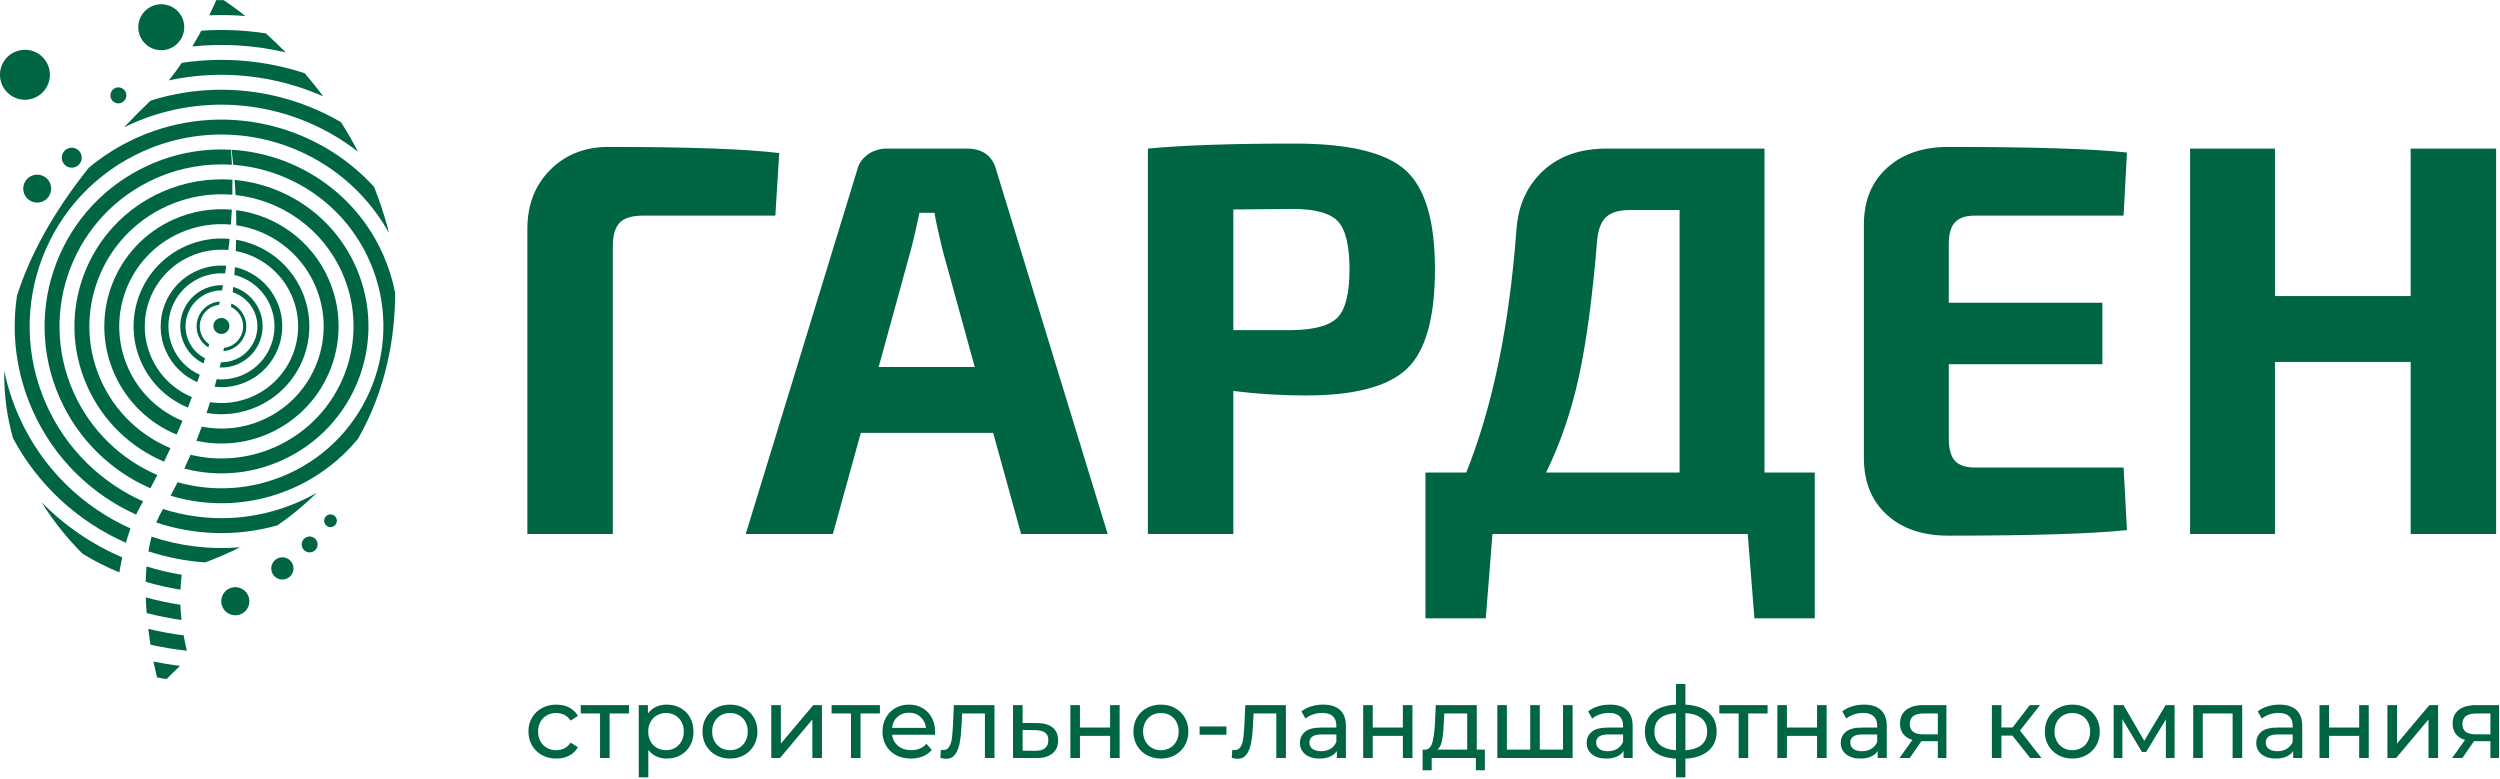 <?xml version="1.0" encoding="UTF-8" standalone="no"?>
<!DOCTYPE svg PUBLIC "-//W3C//DTD SVG 1.1//EN" "http://www.w3.org/Graphics/SVG/1.1/DTD/svg11.dtd">
<svg width="100%" height="100%" viewBox="0 0 1120 349" version="1.1" xmlns="http://www.w3.org/2000/svg" xmlns:xlink="http://www.w3.org/1999/xlink" xml:space="preserve" xmlns:serif="http://www.serif.com/" style="fill-rule:evenodd;clip-rule:evenodd;stroke-linejoin:round;stroke-miterlimit:2;">
    <g transform="matrix(1,0,0,1,-680.453,-699.94)">
        <g id="Слой-1" serif:id="Слой 1" transform="matrix(4.167,0,0,4.167,0,0)">
            <g transform="matrix(0.801,-0.598,-0.598,-0.801,143.456,492.265)">
                <path d="M180.643,178.85C180.4,179.099 180.161,179.351 179.925,179.606C180.155,180.142 180.394,180.674 180.643,181.201C181.286,180.48 181.959,179.784 182.658,179.114C181.986,179.04 181.238,178.937 180.643,178.85" style="fill:rgb(0,101,68);"/>
            </g>
            <g transform="matrix(1,0,0,1,0,-13.612)">
                <path d="M186.545,181.602C186.809,181.598 187.074,181.597 187.339,181.598C187.855,181.942 188.666,182.51 189.669,183.303C188.384,183.203 187.09,183.179 185.791,183.229C186.138,182.521 186.392,181.955 186.545,181.602ZM183.386,251.543C182.07,251.402 180.767,251.186 179.482,250.899C179.388,250.328 179.306,249.759 179.236,249.192C180.486,249.496 181.756,249.729 183.038,249.887C183.136,250.441 183.252,250.993 183.386,251.543" style="fill:rgb(0,101,68);"/>
            </g>
            <g transform="matrix(1,0,0,1,0,-13.792)">
                <path d="M184.939,185.061C187.273,184.903 189.599,185.004 191.878,185.352C192.556,185.963 193.273,186.646 194.01,187.4C190.757,186.635 187.365,186.404 183.97,186.758C184.325,186.169 184.648,185.598 184.939,185.061ZM182.806,248.417C181.542,248.243 180.291,247.995 179.062,247.673C179.016,247.104 178.984,246.541 178.967,245.985C180.188,246.327 181.432,246.592 182.692,246.779C182.71,247.326 182.748,247.872 182.806,248.417" style="fill:rgb(0,101,68);"/>
            </g>
            <g transform="matrix(1,0,0,1,0,-14.113)">
                <path d="M182.841,188.842C187.34,188.162 191.867,188.582 196.067,189.966C196.731,190.739 197.397,191.567 198.054,192.45C192.935,190.185 187.131,189.507 181.453,190.726C181.946,190.11 182.409,189.475 182.841,188.842ZM182.7,245.479C181.433,245.281 180.183,244.997 178.959,244.633C178.972,244.071 179.001,243.52 179.048,242.982C180.285,243.369 181.549,243.667 182.833,243.874C182.767,244.409 182.723,244.944 182.7,245.479ZM176.126,243.629C174.76,243.062 173.438,242.389 172.171,241.617C170.769,240.219 169.18,238.36 167.76,236.073C170.257,238.628 173.215,240.634 176.436,242.016C176.298,242.64 176.197,243.192 176.126,243.629" style="fill:rgb(0,101,68);"/>
            </g>
            <g transform="matrix(1,0,0,1,0,-14.512)">
                <path d="M179.474,193.309C186.496,191.091 193.919,192.092 199.965,195.627C200.599,196.629 201.211,197.687 201.789,198.801C195.073,193.556 185.756,192.094 177.425,195.797C177.159,195.915 176.898,196.039 176.639,196.166C177.529,195.224 178.472,194.272 179.474,193.309ZM185.358,242.949C183.273,242.804 181.223,242.403 179.252,241.762C179.343,241.217 179.456,240.69 179.591,240.185C182.622,241.193 185.86,241.596 189.111,241.321C187.94,241.906 186.689,242.45 185.358,242.949ZM176.833,240.839C171.798,238.618 167.465,234.767 164.703,229.618C164.071,227.397 163.705,224.96 163.75,222.32C164.09,223.983 164.612,225.636 165.33,227.251C167.809,232.827 172.166,236.98 177.326,239.3C177.138,239.82 176.975,240.339 176.833,240.839" style="fill:rgb(0,101,68);"/>
            </g>
            <g transform="matrix(1,0,0,1,0,-15.072)">
                <path d="M178.077,197.823C187.046,193.836 197.241,196.267 203.515,203.136C204.051,204.485 204.531,205.9 204.938,207.384C204.998,207.605 205.058,207.842 205.115,208.093C201.547,201.674 194.936,197.812 187.931,197.525L187.909,197.414L187.929,197.525C184.863,197.4 181.723,197.959 178.729,199.29C168.324,203.915 163.638,216.101 168.264,226.506C170.415,231.345 174.2,234.945 178.681,236.949C178.613,237.071 178.546,237.192 178.477,237.313C178.282,237.656 178.101,238.011 177.933,238.373C173.144,236.204 169.1,232.34 166.797,227.158C165.009,223.137 164.512,218.87 165.126,214.82C166.476,210.597 168.906,206.008 172.835,201.087C174.385,199.79 176.139,198.685 178.077,197.823ZM193.116,239.528C188.74,240.763 184.215,240.59 180.098,239.221C180.289,238.75 180.506,238.307 180.749,237.895L180.823,237.768C185.473,239.258 190.667,239.111 195.481,236.972C196.121,236.687 196.74,236.373 197.336,236.033C196.103,237.267 194.703,238.44 193.116,239.528" style="fill:rgb(0,101,68);"/>
            </g>
            <g transform="matrix(1,0,0,1,0,-13.083)">
                <path d="M179.382,198.768C182.225,197.503 185.214,196.993 188.122,197.152C188.163,197.607 188.202,198.148 188.232,198.768C185.508,198.589 182.701,199.048 180.033,200.234C171.248,204.14 167.292,214.428 171.197,223.213C173.048,227.377 176.333,230.454 180.211,232.126C179.968,232.598 179.716,233.073 179.459,233.55C175.274,231.714 171.734,228.371 169.731,223.865C165.465,214.27 169.786,203.033 179.382,198.768ZM188.186,197.156C195.065,197.553 201.487,201.688 204.479,208.418C205.08,209.771 205.511,211.156 205.78,212.55C205.78,217.167 204.846,222.888 201.783,228.232C199.966,230.442 197.621,232.275 194.828,233.516C190.499,235.441 185.837,235.617 181.631,234.35C181.894,233.867 182.149,233.384 182.394,232.901C186.166,233.963 190.316,233.765 194.176,232.049C202.962,228.144 206.918,217.856 203.012,209.07C200.314,203.001 194.569,199.237 188.378,198.777C188.314,198.158 188.248,197.614 188.186,197.156" style="fill:rgb(0,101,68);"/>
            </g>
            <g transform="matrix(1,0,0,1,0,-13.195)">
                <path d="M180.685,201.813C183.157,200.715 185.76,200.302 188.28,200.492C188.287,200.995 188.286,201.532 188.275,202.102C185.975,201.91 183.595,202.276 181.338,203.28C174.172,206.465 170.946,214.856 174.131,222.021C175.663,225.467 178.399,228.002 181.624,229.351C181.401,229.831 181.168,230.315 180.931,230.8C177.374,229.291 174.358,226.483 172.664,222.674C169.119,214.698 172.71,205.359 180.685,201.813ZM188.522,200.513C194.042,201.015 199.134,204.41 201.546,209.835C205.091,217.81 201.5,227.15 193.524,230.695C190.117,232.21 186.46,232.421 183.112,231.544C183.345,231.049 183.567,230.553 183.782,230.058C186.717,230.767 189.9,230.549 192.872,229.228C200.038,226.043 203.264,217.652 200.079,210.487C197.948,205.693 193.487,202.663 188.622,202.135C188.594,201.563 188.56,201.021 188.522,200.513" style="fill:rgb(0,101,68);"/>
            </g>
            <g transform="matrix(1,0,0,1,0,-13.281)">
                <path d="M181.99,204.833C184.018,203.932 186.157,203.61 188.221,203.796C188.196,204.31 188.163,204.843 188.121,205.399C186.307,205.229 184.425,205.507 182.642,206.3C177.097,208.765 174.599,215.259 177.064,220.804C178.259,223.49 180.398,225.461 182.917,226.499C182.715,226.987 182.502,227.479 182.284,227.974C179.407,226.782 176.963,224.527 175.598,221.456C172.772,215.101 175.634,207.658 181.99,204.833ZM188.681,203.845C192.906,204.382 196.756,207.049 198.612,211.225C201.437,217.58 198.575,225.023 192.22,227.848C189.668,228.982 186.942,229.199 184.408,228.641C184.611,228.134 184.804,227.628 184.989,227.123C187.132,227.546 189.421,227.336 191.568,226.381C197.113,223.916 199.61,217.422 197.145,211.877C195.558,208.306 192.3,206 188.7,205.468C188.7,204.909 188.694,204.366 188.681,203.845" style="fill:rgb(0,101,68);"/>
            </g>
            <g transform="matrix(1,0,0,1,0,-13.345)">
                <path d="M183.267,207.772C184.803,207.09 186.422,206.85 187.983,206.997C187.943,207.388 187.899,207.787 187.849,208.194C186.494,208.07 185.089,208.28 183.757,208.872C179.597,210.722 177.724,215.593 179.573,219.752C180.463,221.754 182.052,223.225 183.925,224.008C183.785,224.381 183.641,224.756 183.493,225.133C181.333,224.24 179.498,222.547 178.473,220.241C176.354,215.474 178.5,209.891 183.267,207.772ZM188.682,207.09C191.695,207.602 194.403,209.565 195.737,212.567C197.857,217.334 195.71,222.917 190.942,225.036C189.169,225.825 187.283,226.023 185.504,225.715C185.634,225.328 185.759,224.941 185.88,224.556C187.381,224.783 188.963,224.599 190.453,223.936C194.613,222.087 196.486,217.216 194.637,213.056C193.496,210.49 191.206,208.795 188.643,208.306C188.66,207.893 188.673,207.487 188.682,207.09" style="fill:rgb(0,101,68);"/>
            </g>
            <g transform="matrix(1,0,0,1,0,-13.387)">
                <path d="M184.45,210.474C185.481,210.015 186.568,209.846 187.619,209.93C187.578,210.202 187.536,210.477 187.49,210.756C186.593,210.694 185.668,210.844 184.789,211.235C181.911,212.515 180.615,215.884 181.894,218.762C182.489,220.101 183.536,221.097 184.776,221.651C184.688,221.913 184.597,222.177 184.505,222.442C183.054,221.813 181.826,220.66 181.133,219.101C179.667,215.802 181.152,211.94 184.45,210.474ZM188.55,210.072C190.491,210.513 192.206,211.832 193.077,213.791C194.543,217.089 193.058,220.952 189.76,222.418C188.656,222.909 187.489,223.069 186.369,222.941C186.446,222.668 186.52,222.397 186.591,222.126C187.529,222.212 188.5,222.066 189.421,221.657C192.299,220.378 193.595,217.007 192.316,214.129C191.574,212.462 190.132,211.326 188.489,210.914C188.511,210.63 188.531,210.35 188.55,210.072" style="fill:rgb(0,101,68);"/>
            </g>
            <g transform="matrix(1,0,0,1,0,-13.406)">
                <path d="M185.307,212.42C185.946,212.135 186.616,212.015 187.271,212.04C187.237,212.227 187.203,212.413 187.166,212.602C186.621,212.593 186.066,212.699 185.536,212.935C183.586,213.802 182.708,216.085 183.575,218.035C183.948,218.874 184.585,219.515 185.344,219.903C185.289,220.084 185.231,220.266 185.173,220.449C184.265,220.009 183.501,219.258 183.059,218.264C182.066,216.029 183.072,213.413 185.307,212.42ZM188.372,212.224C189.567,212.581 190.604,213.438 191.151,214.667C192.144,216.901 191.138,219.518 188.903,220.511C188.255,220.799 187.574,220.919 186.911,220.889C186.956,220.702 186.999,220.515 187.042,220.328C187.588,220.337 188.143,220.231 188.674,219.995C190.624,219.128 191.502,216.846 190.635,214.896C190.174,213.859 189.312,213.125 188.313,212.796C188.333,212.604 188.353,212.413 188.372,212.224" style="fill:rgb(0,101,68);"/>
            </g>
            <g transform="matrix(1,0,0,1,0,-13.412)">
                <path d="M186.02,214.03C186.315,213.899 186.621,213.826 186.925,213.805L186.851,214.154C186.617,214.18 186.384,214.241 186.158,214.341C184.983,214.864 184.453,216.241 184.976,217.417C185.158,217.828 185.445,218.159 185.791,218.395L185.692,218.737C185.254,218.465 184.89,218.063 184.664,217.555C184.065,216.208 184.672,214.629 186.02,214.03ZM188.17,214.021C188.762,214.279 189.262,214.75 189.545,215.386C190.145,216.734 189.538,218.312 188.19,218.911C187.903,219.038 187.606,219.111 187.309,219.134L187.381,218.785C187.607,218.758 187.833,218.697 188.052,218.6C189.228,218.077 189.757,216.7 189.234,215.524C189.002,215.001 188.601,214.606 188.123,214.375L188.17,214.021Z" style="fill:rgb(0,101,68);"/>
            </g>
            <g transform="matrix(1,0,0,1,0,-1.673)">
                <path d="M219.993,227.053L219.993,194.268C219.993,191.666 220.814,189.544 222.455,187.903C224.097,186.261 226.178,185.441 228.7,185.441C237.347,185.441 243.472,185.661 247.074,186.101L246.654,192.827L232.423,192.827C231.262,192.827 230.432,193.077 229.931,193.577C229.431,194.078 229.181,194.928 229.181,196.129L229.181,227.053L219.993,227.053ZM270.072,216.185L255.841,216.185L252.839,227.053L243.472,227.053L255.421,188.023C255.581,187.302 255.961,186.722 256.562,186.281C257.163,185.841 257.843,185.621 258.603,185.621L267.25,185.621C268.972,185.621 270.032,186.421 270.433,188.023L282.382,227.053L273.075,227.053L270.072,216.185ZM268.091,209.099L264.608,196.429C264.128,194.428 263.847,193.127 263.768,192.526L262.146,192.526C262.066,192.927 261.926,193.567 261.726,194.448C261.526,195.328 261.366,195.989 261.246,196.429L257.763,209.099L268.091,209.099ZM286.705,227.053L286.705,185.621C290.428,185.261 295.692,185.08 302.498,185.08C308.262,185.08 312.215,186.021 314.357,187.903C316.499,189.784 317.57,193.347 317.57,198.591C317.57,203.835 316.559,207.408 314.537,209.309C312.516,211.211 308.903,212.162 303.699,212.162C301.057,212.162 298.455,212.002 295.893,211.681L295.893,227.053L286.705,227.053ZM295.893,205.136L302.258,205.136C304.66,205.096 306.281,204.636 307.121,203.755C307.962,202.874 308.382,201.153 308.382,198.591C308.382,196.029 307.962,194.308 307.121,193.427C306.281,192.546 304.66,192.106 302.258,192.106L295.893,192.166L295.893,205.136ZM351.916,236.12L351.196,227.053L323.754,227.053L323.034,236.12L316.549,236.12L316.549,220.448L320.932,220.448C323.774,213.362 325.576,204.636 326.336,194.268C326.536,191.666 327.497,189.574 329.219,187.993C330.94,186.411 333.201,185.621 336.004,185.621L352.997,185.621L352.997,220.448L358.401,220.448L358.401,236.12L351.916,236.12ZM343.87,220.448L343.87,192.226L338.526,192.226C337.325,192.226 336.454,192.496 335.914,193.037C335.373,193.577 335.063,194.488 334.983,195.769C334.503,201.573 333.862,206.337 333.061,210.06C332.261,213.783 331.08,217.246 329.519,220.448L343.87,220.448ZM391.607,219.908L391.967,226.633C388.244,227.033 381.84,227.233 372.753,227.233C369.99,227.233 367.788,226.483 366.147,224.982C364.506,223.48 363.685,221.449 363.685,218.887L363.685,193.787C363.685,191.225 364.516,189.194 366.177,187.692C367.839,186.191 370.03,185.441 372.753,185.441C381.84,185.441 388.244,185.641 391.967,186.041L391.607,192.827L375.635,192.827C374.634,192.827 373.913,193.067 373.473,193.547C373.033,194.027 372.813,194.808 372.813,195.889L372.813,202.194L389.325,202.194L389.325,208.799L372.813,208.799L372.813,216.785C372.813,217.906 373.033,218.707 373.473,219.187C373.913,219.668 374.634,219.908 375.635,219.908L391.607,219.908ZM431.658,185.621L431.658,227.053L422.471,227.053L422.471,208.559L407.88,208.559L407.88,227.053L398.753,227.053L398.753,185.621L407.88,185.621L407.88,201.473L422.471,201.473L422.471,185.621L431.658,185.621Z" style="fill:rgb(0,101,68);fill-rule:nonzero;"/>
            </g>
            <g transform="matrix(-0.406,-0.914,-0.914,0.406,446.545,247.308)">
                <path d="M167.314,229.7C168.145,229.7 168.818,230.373 168.818,231.203C168.818,232.034 168.145,232.707 167.314,232.707C166.484,232.707 165.811,232.033 165.811,231.203C165.811,230.373 166.484,229.7 167.314,229.7" style="fill:rgb(0,101,68);"/>
            </g>
            <g transform="matrix(-0.406,-0.914,-0.914,0.406,446.258,328.799)">
                <path d="M193.652,189.155C194.312,189.155 194.848,189.691 194.848,190.352C194.848,191.013 194.312,191.548 193.652,191.548C192.991,191.548 192.455,191.013 192.455,190.352C192.455,189.691 192.991,189.155 193.652,189.155" style="fill:rgb(0,101,68);"/>
            </g>
            <g transform="matrix(-0.406,-0.914,-0.914,0.406,454.774,246.036)">
                <path d="M171.021,233.422C171.615,233.422 172.095,233.903 172.095,234.496C172.095,235.089 171.615,235.57 171.021,235.57C170.428,235.57 169.947,235.089 169.948,234.496C169.947,233.903 170.428,233.422 171.021,233.422" style="fill:rgb(0,101,68);"/>
            </g>
            <g transform="matrix(-0.406,-0.914,-0.914,0.406,452.784,327.853)">
                <path d="M196.602,192.118C197.074,192.118 197.457,192.501 197.457,192.973C197.456,193.445 197.074,193.828 196.602,193.828C196.13,193.827 195.747,193.445 195.747,192.973C195.747,192.501 196.13,192.118 196.602,192.118" style="fill:rgb(0,101,68);"/>
            </g>
            <g transform="matrix(-0.406,-0.914,-0.914,0.406,455.861,228.898)">
                <path d="M165.994,240.742C167.477,240.742 168.679,241.943 168.679,243.426C168.679,244.909 167.477,246.111 165.994,246.111C164.511,246.111 163.309,244.909 163.309,243.426C163.31,241.944 164.511,240.741 165.994,240.742" style="fill:rgb(0,101,68);"/>
            </g>
            <g transform="matrix(-0.406,-0.914,-0.914,0.406,435.945,329.131)">
                <path d="M188.6,185.334C189.437,185.335 190.114,186.012 190.114,186.848C190.114,187.684 189.436,188.362 188.6,188.362C187.764,188.362 187.086,187.684 187.087,186.848C187.087,186.012 187.764,185.334 188.6,185.334" style="fill:rgb(0,101,68);"/>
            </g>
            <g transform="matrix(-0.406,-0.914,-0.914,0.406,467.945,241.2)">
                <path d="M176.037,240.332C176.511,240.333 176.896,240.717 176.896,241.192C176.896,241.666 176.511,242.051 176.037,242.051C175.562,242.051 175.178,241.666 175.178,241.192C175.178,240.717 175.562,240.332 176.037,240.332" style="fill:rgb(0,101,68);"/>
            </g>
            <g transform="matrix(-0.406,-0.914,-0.914,0.406,458.223,326.325)">
                <path d="M198.83,194.796C199.208,194.796 199.514,195.102 199.514,195.48C199.514,195.858 199.208,196.164 198.83,196.164C198.452,196.164 198.146,195.858 198.146,195.48C198.146,195.102 198.452,194.796 198.83,194.796" style="fill:rgb(0,101,68);"/>
            </g>
            <g transform="matrix(-0.406,-0.914,-0.914,0.406,481.134,235.109)">
                <path d="M180.649,246.061C182.013,246.061 183.119,247.167 183.119,248.531C183.119,249.895 182.013,251.001 180.649,251.001C179.285,251.001 178.179,249.895 178.179,248.531C178.179,247.167 179.285,246.061 180.649,246.061" style="fill:rgb(0,101,68);"/>
            </g>
            <g transform="matrix(-0.406,-0.914,-0.914,0.406,460.885,286.162)">
                <path d="M187.109,215.575C187.584,215.575 187.968,215.96 187.968,216.434C187.968,216.909 187.584,217.294 187.109,217.294C186.635,217.293 186.25,216.909 186.25,216.434C186.25,215.96 186.635,215.575 187.109,215.575" style="fill:rgb(0,101,68);"/>
            </g>
            <g transform="matrix(1,0,0,1,0,73.522)">
                <path d="M223.111,176.005C222.532,176.005 222.015,175.88 221.562,175.63C221.107,175.38 220.752,175.035 220.495,174.595C220.237,174.156 220.109,173.657 220.109,173.099C220.109,172.542 220.237,172.044 220.495,171.604C220.752,171.164 221.107,170.821 221.562,170.575C222.015,170.328 222.532,170.205 223.111,170.205C223.625,170.205 224.085,170.308 224.489,170.516C224.893,170.723 225.205,171.023 225.427,171.416L224.644,171.92C224.465,171.648 224.244,171.445 223.979,171.309C223.715,171.173 223.422,171.105 223.1,171.105C222.728,171.105 222.394,171.187 222.098,171.352C221.801,171.516 221.569,171.75 221.401,172.054C221.233,172.358 221.149,172.706 221.149,173.099C221.149,173.5 221.233,173.852 221.401,174.156C221.569,174.46 221.801,174.694 222.098,174.858C222.394,175.022 222.728,175.105 223.1,175.105C223.422,175.105 223.715,175.037 223.979,174.901C224.244,174.765 224.465,174.561 224.644,174.29L225.427,174.783C225.205,175.176 224.893,175.478 224.489,175.689C224.085,175.9 223.625,176.005 223.111,176.005ZM230.916,171.159L228.836,171.159L228.836,175.941L227.807,175.941L227.807,171.159L225.727,171.159L225.727,170.258L230.916,170.258L230.916,171.159ZM234.98,170.205C235.53,170.205 236.024,170.326 236.46,170.569C236.896,170.812 237.237,171.152 237.484,171.588C237.73,172.024 237.854,172.528 237.854,173.099C237.854,173.671 237.73,174.177 237.484,174.617C237.237,175.056 236.896,175.398 236.46,175.641C236.024,175.884 235.53,176.005 234.98,176.005C234.573,176.005 234.199,175.927 233.86,175.769C233.52,175.612 233.232,175.383 232.997,175.083L232.997,178.021L231.967,178.021L231.967,170.258L232.954,170.258L232.954,171.159C233.183,170.845 233.472,170.607 233.822,170.446C234.172,170.285 234.558,170.205 234.98,170.205ZM234.894,175.105C235.259,175.105 235.586,175.021 235.875,174.853C236.165,174.685 236.394,174.449 236.562,174.145C236.729,173.841 236.814,173.493 236.814,173.099C236.814,172.706 236.729,172.358 236.562,172.054C236.394,171.75 236.165,171.516 235.875,171.352C235.586,171.187 235.259,171.105 234.894,171.105C234.537,171.105 234.213,171.189 233.924,171.357C233.635,171.525 233.406,171.759 233.238,172.059C233.07,172.36 232.986,172.706 232.986,173.099C232.986,173.493 233.068,173.841 233.232,174.145C233.397,174.449 233.625,174.685 233.919,174.853C234.212,175.021 234.537,175.105 234.894,175.105ZM241.778,176.005C241.213,176.005 240.706,175.88 240.255,175.63C239.805,175.38 239.453,175.035 239.199,174.595C238.946,174.156 238.819,173.657 238.819,173.099C238.819,172.542 238.946,172.044 239.199,171.604C239.453,171.164 239.805,170.821 240.255,170.575C240.706,170.328 241.213,170.205 241.778,170.205C242.343,170.205 242.848,170.328 243.295,170.575C243.742,170.821 244.092,171.164 244.346,171.604C244.6,172.044 244.727,172.542 244.727,173.099C244.727,173.657 244.6,174.156 244.346,174.595C244.092,175.035 243.742,175.38 243.295,175.63C242.848,175.88 242.343,176.005 241.778,176.005ZM241.778,175.105C242.142,175.105 242.47,175.021 242.759,174.853C243.048,174.685 243.275,174.449 243.44,174.145C243.604,173.841 243.687,173.493 243.687,173.099C243.687,172.706 243.604,172.358 243.44,172.054C243.275,171.75 243.048,171.516 242.759,171.352C242.47,171.187 242.142,171.105 241.778,171.105C241.413,171.105 241.086,171.187 240.797,171.352C240.508,171.516 240.279,171.75 240.111,172.054C239.943,172.358 239.859,172.706 239.859,173.099C239.859,173.493 239.943,173.841 240.111,174.145C240.279,174.449 240.508,174.685 240.797,174.853C241.086,175.021 241.413,175.105 241.778,175.105ZM246.217,170.258L247.246,170.258L247.246,174.397L250.731,170.258L251.664,170.258L251.664,175.941L250.635,175.941L250.635,171.802L247.16,175.941L246.217,175.941L246.217,170.258ZM257.893,171.159L255.813,171.159L255.813,175.941L254.784,175.941L254.784,171.159L252.704,171.159L252.704,170.258L257.893,170.258L257.893,171.159ZM263.833,173.132C263.833,173.21 263.826,173.314 263.812,173.443L259.202,173.443C259.266,173.943 259.486,174.345 259.861,174.649C260.236,174.953 260.703,175.105 261.26,175.105C261.939,175.105 262.486,174.876 262.901,174.418L263.469,175.083C263.212,175.383 262.892,175.612 262.509,175.769C262.127,175.927 261.7,176.005 261.228,176.005C260.628,176.005 260.095,175.882 259.631,175.635C259.166,175.389 258.807,175.044 258.553,174.601C258.299,174.157 258.172,173.657 258.172,173.099C258.172,172.549 258.295,172.052 258.542,171.609C258.789,171.166 259.128,170.821 259.561,170.575C259.993,170.328 260.481,170.205 261.024,170.205C261.568,170.205 262.052,170.328 262.477,170.575C262.902,170.821 263.235,171.166 263.474,171.609C263.714,172.052 263.833,172.56 263.833,173.132ZM261.024,171.073C260.531,171.073 260.118,171.223 259.786,171.523C259.453,171.824 259.259,172.217 259.202,172.703L262.847,172.703C262.79,172.224 262.595,171.833 262.263,171.529C261.93,171.225 261.518,171.073 261.024,171.073ZM270.213,170.258L270.213,175.941L269.184,175.941L269.184,171.159L266.739,171.159L266.675,172.424C266.639,173.189 266.571,173.827 266.471,174.338C266.371,174.849 266.207,175.258 265.978,175.566C265.749,175.873 265.431,176.027 265.024,176.027C264.838,176.027 264.627,175.994 264.391,175.93L264.455,175.062C264.548,175.083 264.634,175.094 264.713,175.094C264.999,175.094 265.213,174.969 265.356,174.719C265.499,174.468 265.592,174.172 265.635,173.829C265.678,173.486 265.717,172.996 265.753,172.36L265.849,170.258L270.213,170.258ZM274.835,172.188C275.556,172.195 276.107,172.36 276.486,172.681C276.864,173.003 277.054,173.457 277.054,174.043C277.054,174.658 276.849,175.131 276.437,175.464C276.026,175.796 275.439,175.959 274.674,175.952L272.208,175.941L272.208,170.258L273.237,170.258L273.237,172.177L274.835,172.188ZM274.588,175.169C275.053,175.176 275.405,175.083 275.644,174.89C275.883,174.697 276.003,174.411 276.003,174.032C276.003,173.661 275.887,173.389 275.655,173.217C275.422,173.046 275.067,172.957 274.588,172.95L273.237,172.928L273.237,175.158L274.588,175.169ZM278.373,170.258L279.402,170.258L279.402,172.671L282.64,172.671L282.64,170.258L283.669,170.258L283.669,175.941L282.64,175.941L282.64,173.561L279.402,173.561L279.402,175.941L278.373,175.941L278.373,170.258ZM288.108,176.005C287.544,176.005 287.036,175.88 286.586,175.63C286.135,175.38 285.783,175.035 285.53,174.595C285.276,174.156 285.149,173.657 285.149,173.099C285.149,172.542 285.276,172.044 285.53,171.604C285.783,171.164 286.135,170.821 286.586,170.575C287.036,170.328 287.544,170.205 288.108,170.205C288.673,170.205 289.179,170.328 289.625,170.575C290.072,170.821 290.422,171.164 290.676,171.604C290.93,172.044 291.057,172.542 291.057,173.099C291.057,173.657 290.93,174.156 290.676,174.595C290.422,175.035 290.072,175.38 289.625,175.63C289.179,175.88 288.673,176.005 288.108,176.005ZM288.108,175.105C288.473,175.105 288.8,175.021 289.089,174.853C289.379,174.685 289.606,174.449 289.77,174.145C289.935,173.841 290.017,173.493 290.017,173.099C290.017,172.706 289.935,172.358 289.77,172.054C289.606,171.75 289.379,171.516 289.089,171.352C288.8,171.187 288.473,171.105 288.108,171.105C287.744,171.105 287.417,171.187 287.127,171.352C286.838,171.516 286.609,171.75 286.441,172.054C286.273,172.358 286.189,172.706 286.189,173.099C286.189,173.493 286.273,173.841 286.441,174.145C286.609,174.449 286.838,174.685 287.127,174.853C287.417,175.021 287.744,175.105 288.108,175.105ZM292.268,172.553L295.153,172.553L295.153,173.443L292.268,173.443L292.268,172.553ZM301.543,170.258L301.543,175.941L300.514,175.941L300.514,171.159L298.069,171.159L298.005,172.424C297.969,173.189 297.901,173.827 297.801,174.338C297.701,174.849 297.537,175.258 297.308,175.566C297.079,175.873 296.761,176.027 296.354,176.027C296.168,176.027 295.957,175.994 295.721,175.93L295.785,175.062C295.878,175.083 295.964,175.094 296.043,175.094C296.329,175.094 296.543,174.969 296.686,174.719C296.829,174.468 296.922,174.172 296.965,173.829C297.008,173.486 297.047,172.996 297.083,172.36L297.179,170.258L301.543,170.258ZM305.564,170.205C306.35,170.205 306.952,170.397 307.371,170.784C307.789,171.17 307.998,171.745 307.998,172.51L307.998,175.941L307.022,175.941L307.022,175.19C306.851,175.455 306.606,175.657 306.288,175.796C305.97,175.936 305.593,176.005 305.156,176.005C304.52,176.005 304.011,175.852 303.628,175.544C303.246,175.237 303.055,174.833 303.055,174.333C303.055,173.832 303.237,173.43 303.602,173.126C303.966,172.823 304.545,172.671 305.339,172.671L306.969,172.671L306.969,172.467C306.969,172.024 306.84,171.684 306.583,171.448C306.325,171.212 305.946,171.095 305.446,171.095C305.11,171.095 304.781,171.15 304.46,171.261C304.138,171.371 303.866,171.52 303.645,171.706L303.216,170.934C303.509,170.698 303.859,170.517 304.267,170.392C304.674,170.267 305.107,170.205 305.564,170.205ZM305.328,175.212C305.721,175.212 306.061,175.124 306.347,174.949C306.633,174.774 306.84,174.526 306.969,174.204L306.969,173.41L305.382,173.41C304.51,173.41 304.074,173.704 304.074,174.29C304.074,174.576 304.184,174.801 304.406,174.965C304.628,175.13 304.935,175.212 305.328,175.212ZM309.853,170.258L310.882,170.258L310.882,172.671L314.12,172.671L314.12,170.258L315.149,170.258L315.149,175.941L314.12,175.941L314.12,173.561L310.882,173.561L310.882,175.941L309.853,175.941L309.853,170.258ZM322.934,175.04L322.934,177.26L321.969,177.26L321.969,175.941L317.219,175.941L317.219,177.26L316.243,177.26L316.243,175.04L316.544,175.04C316.908,175.019 317.158,174.761 317.294,174.268C317.43,173.775 317.523,173.078 317.573,172.177L317.659,170.258L322.065,170.258L322.065,175.04L322.934,175.04ZM318.516,172.252C318.488,172.967 318.429,173.559 318.339,174.027C318.25,174.495 318.087,174.833 317.851,175.04L321.036,175.04L321.036,171.159L318.57,171.159L318.516,172.252ZM332.369,170.258L332.369,175.941L324.274,175.941L324.274,170.258L325.303,170.258L325.303,175.04L327.812,175.04L327.812,170.258L328.842,170.258L328.842,175.04L331.34,175.04L331.34,170.258L332.369,170.258ZM336.39,170.205C337.176,170.205 337.778,170.397 338.196,170.784C338.615,171.17 338.824,171.745 338.824,172.51L338.824,175.941L337.848,175.941L337.848,175.19C337.677,175.455 337.432,175.657 337.114,175.796C336.796,175.936 336.419,176.005 335.982,176.005C335.346,176.005 334.837,175.852 334.455,175.544C334.072,175.237 333.881,174.833 333.881,174.333C333.881,173.832 334.063,173.43 334.428,173.126C334.792,172.823 335.371,172.671 336.165,172.671L337.794,172.671L337.794,172.467C337.794,172.024 337.666,171.684 337.408,171.448C337.151,171.212 336.772,171.095 336.272,171.095C335.936,171.095 335.607,171.15 335.286,171.261C334.964,171.371 334.692,171.52 334.471,171.706L334.042,170.934C334.335,170.698 334.685,170.517 335.092,170.392C335.5,170.267 335.932,170.205 336.39,170.205ZM336.154,175.212C336.547,175.212 336.887,175.124 337.173,174.949C337.459,174.774 337.666,174.526 337.794,174.204L337.794,173.41L336.208,173.41C335.335,173.41 334.9,173.704 334.9,174.29C334.9,174.576 335.01,174.801 335.232,174.965C335.453,175.13 335.761,175.212 336.154,175.212ZM347.852,173.089C347.852,173.968 347.559,174.661 346.972,175.169C346.386,175.676 345.561,175.959 344.496,176.016L344.496,178.021L343.488,178.021L343.488,176.016C342.423,175.959 341.599,175.678 341.016,175.174C340.434,174.67 340.143,173.975 340.143,173.089C340.143,172.21 340.432,171.523 341.011,171.03C341.59,170.537 342.416,170.262 343.488,170.205L343.488,167.985L344.496,167.985L344.496,170.205C345.561,170.262 346.386,170.539 346.972,171.036C347.559,171.532 347.852,172.217 347.852,173.089ZM341.161,173.089C341.161,173.696 341.356,174.172 341.745,174.515C342.135,174.858 342.716,175.055 343.488,175.105L343.488,171.116C342.709,171.166 342.126,171.359 341.74,171.695C341.354,172.031 341.161,172.496 341.161,173.089ZM344.496,175.115C346.054,174.994 346.833,174.318 346.833,173.089C346.833,172.488 346.637,172.022 346.244,171.69C345.85,171.357 345.268,171.166 344.496,171.116L344.496,175.115ZM353.331,171.159L351.251,171.159L351.251,175.941L350.221,175.941L350.221,171.159L348.141,171.159L348.141,170.258L353.331,170.258L353.331,171.159ZM354.382,170.258L355.411,170.258L355.411,172.671L358.649,172.671L358.649,170.258L359.678,170.258L359.678,175.941L358.649,175.941L358.649,173.561L355.411,173.561L355.411,175.941L354.382,175.941L354.382,170.258ZM363.71,170.205C364.496,170.205 365.098,170.397 365.516,170.784C365.935,171.17 366.144,171.745 366.144,172.51L366.144,175.941L365.168,175.941L365.168,175.19C364.997,175.455 364.752,175.657 364.434,175.796C364.116,175.936 363.739,176.005 363.302,176.005C362.666,176.005 362.157,175.852 361.775,175.544C361.392,175.237 361.201,174.833 361.201,174.333C361.201,173.832 361.383,173.43 361.748,173.126C362.112,172.823 362.691,172.671 363.485,172.671L365.115,172.671L365.115,172.467C365.115,172.024 364.986,171.684 364.728,171.448C364.471,171.212 364.092,171.095 363.592,171.095C363.256,171.095 362.927,171.15 362.606,171.261C362.284,171.371 362.012,171.52 361.791,171.706L361.362,170.934C361.655,170.698 362.005,170.517 362.413,170.392C362.82,170.267 363.253,170.205 363.71,170.205ZM363.474,175.212C363.867,175.212 364.207,175.124 364.493,174.949C364.779,174.774 364.986,174.526 365.115,174.204L365.115,173.41L363.528,173.41C362.656,173.41 362.22,173.704 362.22,174.29C362.22,174.576 362.33,174.801 362.552,174.965C362.773,175.13 363.081,175.212 363.474,175.212ZM372.556,170.258L372.556,175.941L371.633,175.941L371.633,174.139L369.864,174.139L368.621,175.941L367.516,175.941L368.899,174C368.47,173.872 368.142,173.659 367.913,173.362C367.684,173.066 367.57,172.696 367.57,172.252C367.57,171.602 367.791,171.107 368.235,170.767C368.678,170.428 369.289,170.258 370.068,170.258L372.556,170.258ZM368.621,172.285C368.621,172.663 368.74,172.944 368.98,173.126C369.219,173.309 369.579,173.4 370.057,173.4L371.633,173.4L371.633,171.159L370.1,171.159C369.114,171.159 368.621,171.534 368.621,172.285ZM379.654,173.539L378.474,173.539L378.474,175.941L377.445,175.941L377.445,170.258L378.474,170.258L378.474,172.66L379.675,172.66L381.519,170.258L382.624,170.258L380.468,172.992L382.774,175.941L381.562,175.941L379.654,173.539ZM386.098,176.005C385.533,176.005 385.026,175.88 384.575,175.63C384.125,175.38 383.773,175.035 383.519,174.595C383.265,174.156 383.138,173.657 383.138,173.099C383.138,172.542 383.265,172.044 383.519,171.604C383.773,171.164 384.125,170.821 384.575,170.575C385.026,170.328 385.533,170.205 386.098,170.205C386.662,170.205 387.168,170.328 387.615,170.575C388.062,170.821 388.412,171.164 388.666,171.604C388.919,172.044 389.046,172.542 389.046,173.099C389.046,173.657 388.919,174.156 388.666,174.595C388.412,175.035 388.062,175.38 387.615,175.63C387.168,175.88 386.662,176.005 386.098,176.005ZM386.098,175.105C386.462,175.105 386.789,175.021 387.079,174.853C387.368,174.685 387.595,174.449 387.76,174.145C387.924,173.841 388.006,173.493 388.006,173.099C388.006,172.706 387.924,172.358 387.76,172.054C387.595,171.75 387.368,171.516 387.079,171.352C386.789,171.187 386.462,171.105 386.098,171.105C385.733,171.105 385.406,171.187 385.117,171.352C384.827,171.516 384.598,171.75 384.43,172.054C384.263,172.358 384.178,172.706 384.178,173.099C384.178,173.493 384.263,173.841 384.43,174.145C384.598,174.449 384.827,174.685 385.117,174.853C385.406,175.021 385.733,175.105 386.098,175.105ZM397.088,170.258L397.088,175.941L396.155,175.941L396.155,171.792L394.032,175.297L393.582,175.297L391.48,171.781L391.48,175.941L390.537,175.941L390.537,170.258L391.598,170.258L393.828,174.097L396.123,170.258L397.088,170.258ZM404.357,170.258L404.357,175.941L403.328,175.941L403.328,171.159L400.122,171.159L400.122,175.941L399.093,175.941L399.093,170.258L404.357,170.258ZM408.378,170.205C409.164,170.205 409.767,170.397 410.185,170.784C410.603,171.17 410.812,171.745 410.812,172.51L410.812,175.941L409.836,175.941L409.836,175.19C409.665,175.455 409.42,175.657 409.102,175.796C408.784,175.936 408.407,176.005 407.971,176.005C407.335,176.005 406.825,175.852 406.443,175.544C406.06,175.237 405.869,174.833 405.869,174.333C405.869,173.832 406.052,173.43 406.416,173.126C406.781,172.823 407.36,172.671 408.153,172.671L409.783,172.671L409.783,172.467C409.783,172.024 409.654,171.684 409.397,171.448C409.139,171.212 408.761,171.095 408.26,171.095C407.924,171.095 407.595,171.15 407.274,171.261C406.952,171.371 406.681,171.52 406.459,171.706L406.03,170.934C406.323,170.698 406.673,170.517 407.081,170.392C407.488,170.267 407.921,170.205 408.378,170.205ZM408.143,175.212C408.535,175.212 408.875,175.124 409.161,174.949C409.447,174.774 409.654,174.526 409.783,174.204L409.783,173.41L408.196,173.41C407.324,173.41 406.888,173.704 406.888,174.29C406.888,174.576 406.999,174.801 407.22,174.965C407.442,175.13 407.749,175.212 408.143,175.212ZM412.667,170.258L413.696,170.258L413.696,172.671L416.934,172.671L416.934,170.258L417.964,170.258L417.964,175.941L416.934,175.941L416.934,173.561L413.696,173.561L413.696,175.941L412.667,175.941L412.667,170.258ZM419.969,170.258L420.998,170.258L420.998,174.397L424.483,170.258L425.416,170.258L425.416,175.941L424.386,175.941L424.386,171.802L420.912,175.941L419.969,175.941L419.969,170.258ZM431.967,170.258L431.967,175.941L431.045,175.941L431.045,174.139L429.276,174.139L428.032,175.941L426.928,175.941L428.311,174C427.882,173.872 427.553,173.659 427.324,173.362C427.095,173.066 426.981,172.696 426.981,172.252C426.981,171.602 427.203,171.107 427.646,170.767C428.089,170.428 428.7,170.258 429.479,170.258L431.967,170.258ZM428.032,172.285C428.032,172.663 428.152,172.944 428.391,173.126C428.631,173.309 428.99,173.4 429.469,173.4L431.045,173.4L431.045,171.159L429.511,171.159C428.525,171.159 428.032,171.534 428.032,172.285" style="fill:rgb(0,101,68);fill-rule:nonzero;"/>
            </g>
        </g>
    </g>
</svg>
